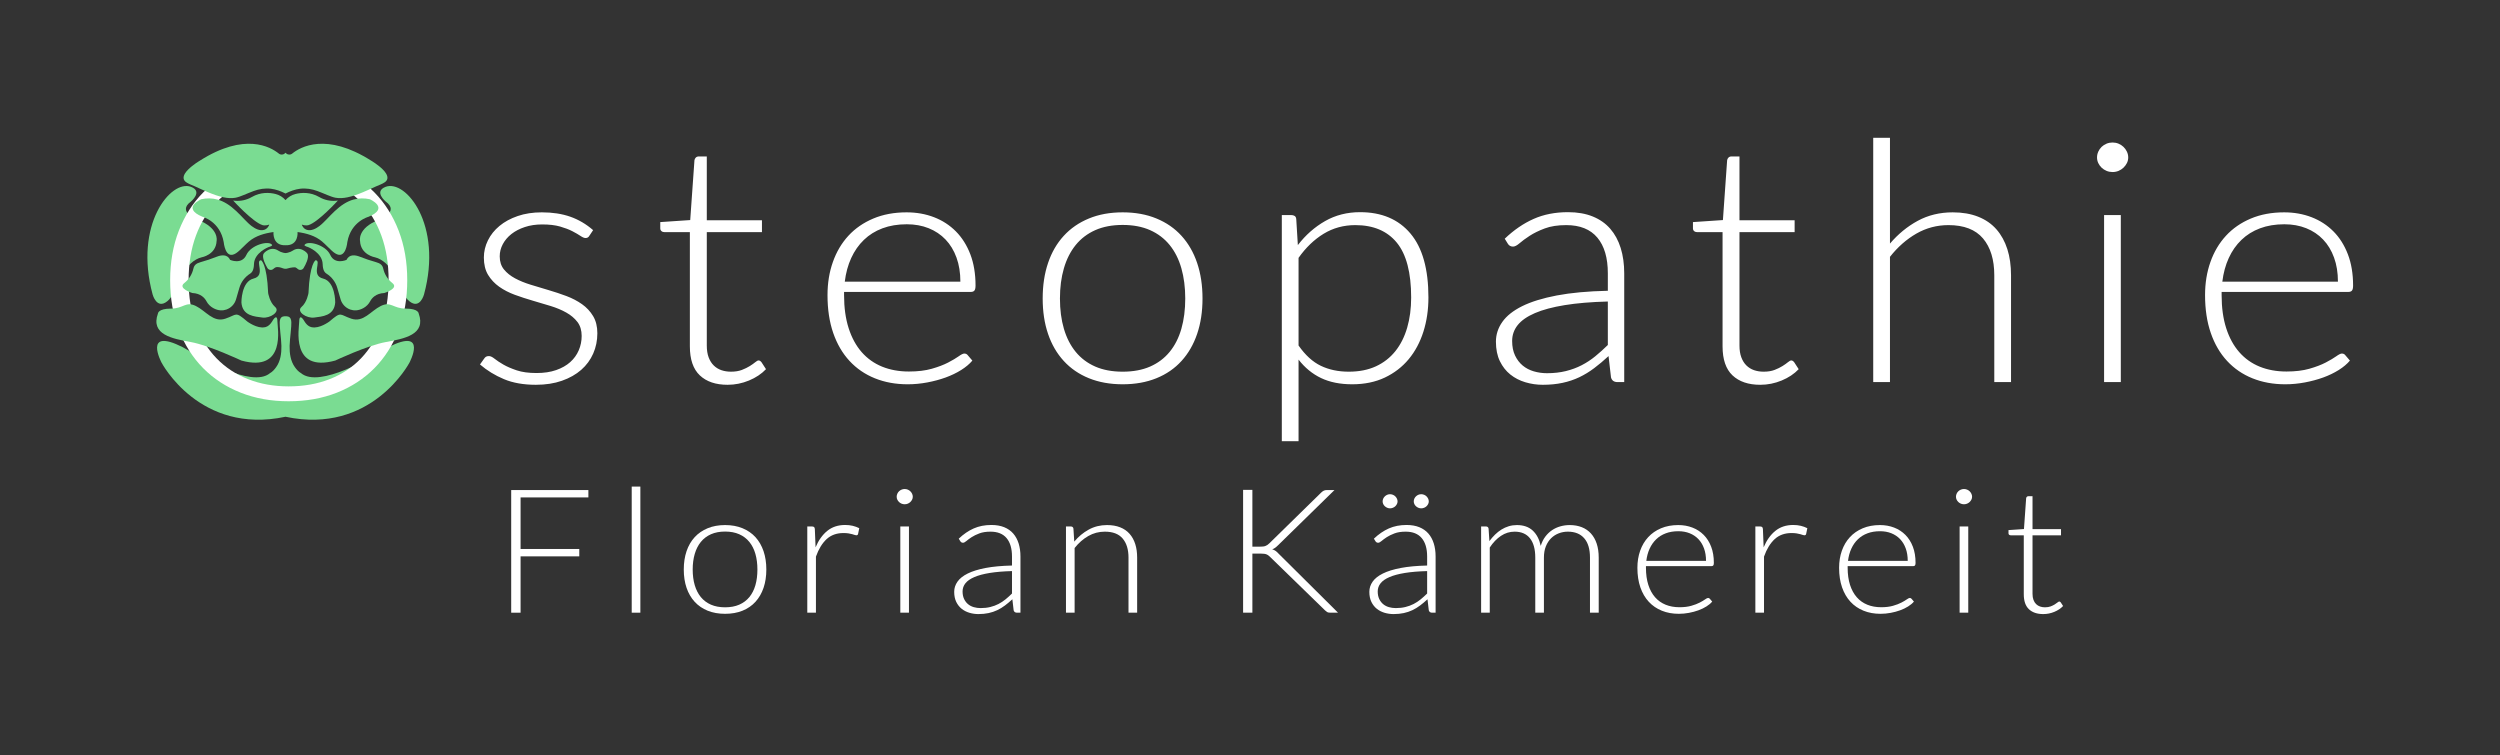 <?xml version="1.0" encoding="UTF-8" standalone="no"?>
<!DOCTYPE svg PUBLIC "-//W3C//DTD SVG 1.1//EN" "http://www.w3.org/Graphics/SVG/1.1/DTD/svg11.dtd">
<svg xmlns="http://www.w3.org/2000/svg" xmlns:xlink="http://www.w3.org/1999/xlink" xmlns:serif="http://www.serif.com/" xmlns:svg="http://www.w3.org/2000/svg" width="100%" height="100%" viewBox="0 0 14832 4481" version="1.1" xml:space="preserve" style="fill-rule:evenodd;clip-rule:evenodd;stroke-linejoin:round;stroke-miterlimit:2;">
    <rect x="0" y="0" width="14832" height="4481" fill="#333333" stroke="none"/>
    <g transform="matrix(1,0,0,1,-51913,-8608)">
        <g id="Artboard4" transform="matrix(1.473,0,0,1.461,45229.3,-18732)">
            <rect x="4538.58" y="18717.6" width="10070" height="3067.15" style="fill:none;"/>
            <g transform="matrix(1.155,0,0,0.685,-1614.09,6037.83)">
                <g transform="matrix(0.588,0,0,1,1812.61,-11368.4)">
                    <path d="M13577.1,32488.1L13577.1,31147.4L13631.5,31147.4C13640.5,31147.4 13647.8,31149.2 13653.4,31152.8C13659,31156.5 13662.1,31163 13662.8,31172.2L13672.2,31325.5C13718.2,31265.8 13772,31218.4 13833.7,31183.2C13895.3,31148 13964.5,31130.4 14041.1,31130.4C14169.3,31130.4 14269,31172.6 14340,31256.9C14411.1,31341.1 14446.6,31467.5 14446.6,31636.1C14446.6,31708.4 14436.7,31775.9 14416.9,31838.6C14397,31901.3 14367.9,31955.8 14329.6,32001.9C14291.3,32048 14244.1,32084.3 14188,32110.9C14131.9,32137.4 14067.3,32150.7 13994.1,32150.7C13923,32150.7 13861.7,32138.4 13810.2,32113.9C13758.6,32089.3 13714,32052.8 13676.4,32004.4L13676.4,32488.1L13577.1,32488.1ZM9470.82,31269.8C9465.94,31279.1 9458.28,31283.7 9447.83,31283.7C9440.16,31283.7 9430.24,31279.6 9418.04,31271.3C9405.85,31263 9389.82,31253.7 9369.97,31243.4C9350.11,31233.1 9325.72,31223.8 9296.81,31215.5C9267.89,31207.2 9232.53,31203.1 9190.73,31203.1C9153.1,31203.1 9118.79,31208.2 9087.78,31218.5C9056.78,31228.8 9030.3,31242.6 9008.35,31259.8C8986.41,31277.1 8969.34,31297.2 8957.14,31320.1C8944.95,31342.9 8938.85,31367 8938.85,31392.2C8938.85,31423.4 8947.22,31449.3 8963.94,31469.9C8980.66,31490.4 9002.61,31508 9029.78,31522.6C9056.95,31537.2 9087.78,31549.8 9122.27,31560.4C9156.76,31571 9192.12,31581.7 9228.35,31592.3C9264.58,31602.9 9299.94,31614.7 9334.43,31627.6C9368.92,31640.6 9399.75,31656.7 9426.93,31675.9C9454.1,31695.1 9476.05,31718.7 9492.77,31746.6C9509.49,31774.4 9517.85,31808.3 9517.85,31848.1C9517.85,31891.2 9509.67,31931.4 9493.29,31968.5C9476.92,32005.7 9453.23,32037.9 9422.22,32065.1C9391.22,32092.3 9353.07,32113.9 9307.78,32129.8C9262.49,32145.7 9210.93,32153.7 9153.1,32153.7C9079.94,32153.7 9016.89,32142.5 8963.94,32120.3C8910.98,32098.1 8863.6,32069.1 8821.8,32033.2L8845.84,31999.4C8849.32,31994.1 8853.15,31990.1 8857.33,31987.4C8861.51,31984.8 8867.44,31983.5 8875.1,31983.5C8884.16,31983.5 8895.31,31988.8 8908.55,31999.4C8921.78,32010 8939.03,32021.4 8960.28,32033.7C8981.53,32046 9008.01,32057.4 9039.71,32068.1C9071.41,32078.7 9110.6,32084 9157.28,32084C9201.18,32084 9239.85,32078.2 9273.29,32066.6C9306.74,32055 9334.61,32039.2 9356.9,32019.3C9379.2,31999.4 9396.09,31976 9407.59,31949.1C9419.09,31922.2 9424.84,31893.9 9424.84,31864C9424.84,31830.8 9416.48,31803.3 9399.75,31781.4C9383.03,31759.5 9361.08,31740.9 9333.91,31725.7C9306.74,31710.4 9275.91,31697.5 9241.42,31686.8C9206.93,31676.2 9171.39,31665.6 9134.81,31655C9098.24,31644.4 9062.7,31632.8 9028.21,31620.2C8993.72,31607.5 8962.89,31591.6 8935.72,31572.4C8908.55,31553.1 8886.6,31529.7 8869.88,31502.2C8853.15,31474.7 8844.79,31440.3 8844.79,31399.2C8844.79,31364 8852.81,31330.2 8868.83,31297.7C8884.86,31265.1 8907.67,31236.6 8937.29,31212.1C8966.9,31187.5 9002.95,31167.9 9045.46,31153.3C9087.96,31138.7 9135.68,31131.4 9188.64,31131.4C9252.04,31131.4 9308.31,31140.1 9357.43,31157.3C9406.55,31174.6 9451.66,31201.1 9492.77,31236.9L9470.82,31269.8ZM15568.1,32137.7C15547.2,32137.7 15534.3,32128.4 15529.4,32109.9L15514.8,31983.5C15486.2,32010 15457.8,32033.9 15429.6,32055.1C15401.4,32076.4 15371.9,32094.3 15341.3,32108.9C15310.6,32123.5 15277.5,32134.6 15242,32142.2C15206.5,32149.8 15167.4,32153.7 15124.9,32153.7C15089.4,32153.7 15054.9,32148.7 15021.5,32138.7C14988,32128.8 14958.4,32113.5 14932.6,32092.9C14906.9,32072.4 14886.1,32046 14870.4,32013.8C14854.8,31981.6 14846.9,31943 14846.9,31897.9C14846.9,31856.1 14859.5,31817.2 14884.6,31781.4C14909.6,31745.6 14948.8,31714.4 15002.1,31687.8C15055.4,31661.3 15124.1,31640.1 15208,31624.1C15292,31608.2 15392.8,31598.9 15510.6,31596.3L15510.6,31492.7C15510.6,31401.2 15489.9,31330.7 15448.4,31281.2C15406.9,31231.8 15345.5,31207.1 15263.9,31207.1C15213.8,31207.1 15171.1,31213.7 15135.9,31227C15100.7,31240.3 15070.9,31254.9 15046.6,31270.8C15022.2,31286.7 15002.3,31301.3 14987,31314.6C14971.6,31327.9 14958.8,31334.5 14948.3,31334.5C14934.4,31334.5 14923.9,31328.5 14917,31316.6L14899.2,31287.7C14953.5,31235.9 15010.7,31196.8 15070.6,31170.3C15130.5,31143.7 15198.4,31130.4 15274.4,31130.4C15330.1,31130.4 15378.9,31138.9 15420.7,31155.8C15462.5,31172.7 15497.2,31197 15524.7,31228.5C15552.2,31260 15572.9,31298.2 15586.9,31342.9C15600.8,31387.7 15607.8,31437.7 15607.8,31492.7L15607.8,32137.7L15568.1,32137.7ZM10290.2,32153.7C10219.8,32153.7 10165,32135.1 10125.6,32097.9C10086.2,32060.8 10066.5,32003.4 10066.5,31925.7L10066.5,31248.9L9917.09,31248.9C9909.42,31248.9 9903.15,31246.9 9898.28,31242.9C9893.4,31238.9 9890.96,31233.3 9890.96,31226L9890.96,31189.2L10068.6,31177.2L10093.7,30822.9C10094.4,30816.9 10097,30811.6 10101.6,30806.9C10106.1,30802.3 10112.2,30800 10119.8,30800L10166.9,30800L10166.9,31178.2L10494,31178.2L10494,31248.9L10166.9,31248.9L10166.9,31920.8C10166.9,31948 10170.5,31971.3 10177.8,31990.9C10185.2,32010.5 10195.3,32026.6 10208.2,32039.2C10221,32051.8 10236.2,32061.1 10253.6,32067.1C10271,32073 10289.8,32076 10310.1,32076C10335.1,32076 10356.7,32072.5 10374.9,32065.6C10393,32058.6 10408.6,32051 10421.9,32042.7C10435.1,32034.4 10445.9,32026.8 10454.3,32019.8C10462.6,32012.8 10469.3,32009.3 10474.1,32009.3C10479.7,32009.3 10485.3,32012.7 10490.9,32019.3L10518,32061.1C10491.6,32089 10457.9,32111.4 10417.2,32128.3C10376.4,32145.2 10334.1,32153.7 10290.2,32153.7ZM16414.6,32153.7C16344.2,32153.7 16289.4,32135.1 16250,32097.9C16210.6,32060.8 16191,32003.4 16191,31925.7L16191,31248.9L16041.5,31248.9C16033.8,31248.9 16027.6,31246.9 16022.7,31242.9C16017.8,31238.9 16015.4,31233.3 16015.4,31226L16015.4,31189.2L16193.1,31177.2L16218.1,30822.9C16218.8,30816.9 16221.4,30811.6 16226,30806.9C16230.5,30802.3 16236.6,30800 16244.3,30800L16291.3,30800L16291.3,31178.2L16618.4,31178.2L16618.4,31248.9L16291.3,31248.9L16291.3,31920.8C16291.3,31948 16294.9,31971.3 16302.3,31990.9C16309.6,32010.5 16319.7,32026.6 16332.6,32039.2C16345.5,32051.8 16360.6,32061.1 16378,32067.1C16395.5,32073 16414.3,32076 16434.5,32076C16459.6,32076 16481.2,32072.5 16499.3,32065.6C16517.4,32058.6 16533.1,32051 16546.3,32042.7C16559.5,32034.4 16570.3,32026.8 16578.7,32019.8C16587.1,32012.8 16593.7,32009.3 16598.6,32009.3C16604.1,32009.3 16609.7,32012.7 16615.3,32019.3L16642.5,32061.1C16616,32089 16582.4,32111.4 16541.6,32128.3C16500.8,32145.2 16458.5,32153.7 16414.6,32153.7ZM19521.8,31131.4C19580.3,31131.4 19634.5,31141.1 19684.3,31160.3C19734.1,31179.5 19777.3,31207.6 19813.9,31244.4C19850.5,31281.2 19879,31326.5 19899.6,31380.3C19920.1,31434 19930.4,31495.7 19930.4,31565.4C19930.4,31580 19928.1,31590 19923.6,31595.3C19919.1,31600.6 19911.9,31603.2 19902.2,31603.2L19150.7,31603.2L19150.7,31622.1C19150.7,31696.5 19159.8,31761.8 19177.9,31818.2C19196,31874.6 19221.8,31921.9 19255.3,31960.1C19288.7,31998.2 19329.1,32026.9 19376.5,32046.2C19423.9,32065.4 19476.8,32075 19535.4,32075C19587.6,32075 19632.9,32069.6 19671.2,32058.6C19709.5,32047.7 19741.8,32035.4 19767.9,32021.8C19794,32008.2 19814.7,31995.9 19830.1,31985C19845.4,31974 19856.6,31968.5 19863.5,31968.5C19872.6,31968.5 19879.5,31971.8 19884.4,31978.5L19911.6,32010.3C19894.9,32030.2 19872.8,32048.8 19845.2,32066.1C19817.7,32083.3 19787.1,32098.1 19753.3,32110.4C19719.5,32122.6 19683.2,32132.4 19644.6,32139.7C19605.9,32147 19567.1,32150.7 19528,32150.7C19457,32150.7 19392.2,32138.9 19333.6,32115.3C19275.1,32091.8 19225,32057.4 19183.1,32012.3C19141.3,31967.2 19109.1,31912 19086.5,31846.6C19063.8,31781.2 19052.5,31706.4 19052.5,31622.1C19052.5,31551.1 19063.1,31485.6 19084.4,31425.6C19105.6,31365.5 19136.3,31313.8 19176.4,31270.3C19216.4,31226.8 19265.5,31192.8 19323.7,31168.3C19381.9,31143.7 19447.9,31131.4 19521.8,31131.4ZM11352,31131.4C11410.6,31131.4 11464.7,31141.1 11514.6,31160.3C11564.4,31179.5 11607.6,31207.6 11644.2,31244.4C11680.7,31281.2 11709.3,31326.5 11729.9,31380.3C11750.4,31434 11760.7,31495.7 11760.7,31565.4C11760.7,31580 11758.4,31590 11753.9,31595.3C11749.4,31600.6 11742.2,31603.2 11732.5,31603.2L10981,31603.2L10981,31622.1C10981,31696.5 10990.1,31761.8 11008.2,31818.2C11026.3,31874.6 11052.1,31921.9 11085.5,31960.1C11119,31998.2 11159.4,32026.9 11206.8,32046.2C11254.1,32065.4 11307.1,32075 11365.6,32075C11417.9,32075 11463.2,32069.6 11501.5,32058.6C11539.8,32047.7 11572,32035.4 11598.2,32021.8C11624.3,32008.2 11645,31995.9 11660.4,31985C11675.7,31974 11686.8,31968.5 11693.8,31968.5C11702.9,31968.5 11709.8,31971.8 11714.7,31978.5L11741.9,32010.3C11725.2,32030.2 11703,32048.8 11675.5,32066.1C11648,32083.3 11617.3,32098.1 11583.5,32110.4C11549.7,32122.6 11513.5,32132.4 11474.8,32139.7C11436.2,32147 11397.3,32150.7 11358.3,32150.7C11287.2,32150.7 11222.4,32138.9 11163.9,32115.3C11105.4,32091.8 11055.2,32057.4 11013.4,32012.3C10971.6,31967.2 10939.4,31912 10916.7,31846.6C10894.1,31781.2 10882.8,31706.4 10882.8,31622.1C10882.8,31551.1 10893.4,31485.6 10914.7,31425.6C10935.9,31365.5 10966.6,31313.8 11006.6,31270.3C11046.7,31226.8 11095.8,31192.8 11154,31168.3C11212.2,31143.7 11278.2,31131.4 11352,31131.4ZM12633.4,31131.4C12707.9,31131.4 12774.6,31143.5 12833.5,31167.8C12892.4,31192 12942,31226.3 12982.4,31270.8C13022.8,31315.2 13053.7,31368.8 13074.9,31431.5C13096.2,31494.2 13106.8,31564.4 13106.8,31642.1C13106.8,31719.7 13096.2,31789.7 13074.9,31852.1C13053.7,31914.4 13022.8,31967.9 12982.4,32012.3C12942,32056.8 12892.4,32091 12833.5,32114.8C12774.6,32138.7 12707.9,32150.7 12633.4,32150.7C12558.8,32150.7 12492.1,32138.7 12433.2,32114.8C12374.3,32091 12324.5,32056.8 12283.8,32012.3C12243,31967.9 12212,31914.4 12190.8,31852.1C12169.5,31789.7 12158.9,31719.7 12158.9,31642.1C12158.9,31564.4 12169.5,31494.2 12190.8,31431.5C12212,31368.8 12243,31315.2 12283.8,31270.8C12324.5,31226.3 12374.3,31192 12433.2,31167.8C12492.1,31143.5 12558.8,31131.4 12633.4,31131.4ZM18552.9,31147.4L18552.9,32137.7L18453.7,32137.7L18453.7,31147.4L18552.9,31147.4ZM17084.5,32137.7L17084.5,30689.5L17183.8,30689.5L17183.8,31316.6C17231.9,31260.2 17286.8,31215.2 17348.4,31181.7C17410.1,31148.2 17479.2,31131.4 17555.9,31131.4C17613,31131.4 17663.4,31140.1 17706.9,31157.3C17750.5,31174.6 17786.5,31199.5 17815.1,31232C17843.6,31264.5 17865.2,31303.6 17879.9,31349.4C17894.5,31395.2 17901.8,31447 17901.8,31504.7L17901.8,32137.7L17802.5,32137.7L17802.5,31504.7C17802.5,31411.8 17780.2,31339 17735.7,31286.2C17691.1,31233.5 17622.8,31207.1 17530.8,31207.1C17462.5,31207.1 17399.1,31223.8 17340.6,31257.3C17282.1,31290.9 17229.8,31336.8 17183.8,31395.2L17183.8,32137.7L17084.5,32137.7ZM15150,32085C15190.4,32085 15227.5,32080.8 15261.3,32072.5C15295.1,32064.2 15326.5,32052.6 15355.4,32037.7C15384.3,32022.8 15411.3,32005 15436.4,31984.5C15461.5,31963.9 15486.2,31941.7 15510.6,31917.8L15510.6,31660C15411.6,31662.6 15326.5,31669.8 15255.1,31681.4C15183.6,31693 15124.8,31708.7 15078.4,31728.6C15032.1,31748.6 14998,31772.3 14976,31799.8C14954.1,31827.4 14943.1,31858.7 14943.1,31893.9C14943.1,31927.1 14948.8,31955.8 14960.3,31980C14971.8,32004.2 14987,32024.1 15005.8,32039.7C15024.6,32055.3 15046.6,32066.7 15071.6,32074C15096.7,32081.3 15122.8,32085 15150,32085ZM12633.4,32076C12695.4,32076 12749.5,32065.9 12795.9,32045.7C12842.2,32025.4 12880.9,31996.4 12911.9,31958.6C12942.9,31920.8 12966.1,31875.1 12981.4,31821.7C12996.7,31768.3 13004.4,31708.4 13004.4,31642.1C13004.4,31576.4 12996.7,31516.6 12981.4,31462.9C12966.1,31409.1 12942.9,31363.2 12911.9,31325C12880.9,31286.9 12842.2,31257.5 12795.9,31236.9C12749.5,31216.4 12695.4,31206.1 12633.4,31206.1C12571.4,31206.1 12517.2,31216.4 12470.8,31236.9C12424.5,31257.5 12385.8,31286.9 12354.8,31325C12323.8,31363.2 12300.5,31409.1 12284.8,31462.9C12269.1,31516.6 12261.3,31576.4 12261.3,31642.1C12261.3,31708.4 12269.1,31768.3 12284.8,31821.7C12300.5,31875.1 12323.8,31920.8 12354.8,31958.6C12385.8,31996.4 12424.5,32025.4 12470.8,32045.7C12517.2,32065.9 12571.4,32076 12633.4,32076ZM14012.9,31207.1C13943.9,31207.1 13881.4,31224.2 13825.3,31258.3C13769.2,31292.5 13719.6,31340.1 13676.4,31401.2L13676.4,31920.8C13716.1,31977.8 13760.2,32018 13808.6,32041.2C13857,32064.4 13912.2,32076 13974.3,32076C14035.6,32076 14089.2,32065.4 14135.2,32044.2C14181.2,32022.9 14219.7,31992.9 14250.7,31954.1C14281.7,31915.3 14305,31868.8 14320.7,31814.7C14336.4,31760.7 14344.2,31701.1 14344.2,31636.1C14344.2,31488.8 14315.8,31380.4 14259.1,31311.1C14202.3,31241.8 14120.2,31207.1 14012.9,31207.1ZM19522.8,31202.1C19469.2,31202.1 19421.1,31210.1 19378.6,31226C19336.1,31241.9 19299.3,31264.8 19268.3,31294.7C19237.3,31324.5 19212.2,31360.4 19193.1,31402.2C19173.9,31444 19161.2,31490.8 19154.9,31542.5L19840.5,31542.5C19840.5,31489.4 19832.9,31441.8 19817.5,31399.7C19802.2,31357.5 19780.6,31321.9 19752.7,31292.7C19724.9,31263.5 19691.4,31241.1 19652.4,31225.5C19613.4,31209.9 19570.2,31202.1 19522.8,31202.1ZM11353.1,31202.1C11299.4,31202.1 11251.4,31210.1 11208.9,31226C11166.4,31241.9 11129.6,31264.8 11098.6,31294.7C11067.6,31324.5 11042.5,31360.4 11023.4,31402.2C11004.2,31444 10991.5,31490.8 10985.2,31542.5L11670.8,31542.5C11670.8,31489.4 11663.1,31441.8 11647.8,31399.7C11632.5,31357.5 11610.9,31321.9 11583,31292.7C11555.1,31263.5 11521.7,31241.1 11482.7,31225.5C11443.7,31209.9 11400.5,31202.1 11353.1,31202.1ZM18596.8,30806C18596.8,30817.9 18594.2,30829 18589,30839.3C18583.8,30849.6 18577,30858.7 18568.6,30866.7C18560.3,30874.6 18550.5,30880.9 18539.4,30885.6C18528.2,30890.2 18516.4,30892.5 18503.8,30892.5C18491.3,30892.5 18479.4,30890.2 18468.3,30885.6C18457.1,30880.9 18447.4,30874.6 18439,30866.7C18430.7,30858.7 18424,30849.6 18419.2,30839.3C18414.3,30829 18411.8,30817.9 18411.8,30806C18411.8,30794 18414.3,30782.6 18419.2,30771.6C18424,30760.7 18430.7,30751.2 18439,30743.2C18447.4,30735.3 18457.1,30729 18468.3,30724.3C18479.4,30719.7 18491.3,30717.4 18503.8,30717.4C18516.4,30717.4 18528.2,30719.7 18539.4,30724.3C18550.5,30729 18560.3,30735.3 18568.6,30743.2C18577,30751.2 18583.8,30760.7 18589,30771.6C18594.2,30782.6 18596.8,30794 18596.8,30806Z" style="fill:white;fill-rule:nonzero;"/>
                </g>
                <g transform="matrix(-0.273,0,0,0.465,12435.5,12829.8)">
                    <path d="M21115.6,14584.8C20860.4,14488.4 20383.9,15065.3 20625.7,15956.7C20625.7,15956.7 20677.4,16152.2 20812.4,16043.9C20845.9,16017 20871.2,15981.2 20885.5,15940.7C20926.4,15828.3 21052.9,15529.6 21252.6,15483.2C21252.6,15483.2 21436,15452.2 21443.1,15274C21443.1,15274 21480.3,15113.3 21203,15004.9C21203,15004.9 20930.7,14907 21114.8,14772.7C21114.8,14772.7 21271.9,14643.9 21115.6,14584.8Z" style="fill:rgb(122,220,146);"/>
                </g>
                <g transform="matrix(0.273,0,0,0.465,227.403,12829.8)">
                    <path d="M22010.8,15520.9C22010.8,15520.9 22085.7,15557 22101.6,15939.1C22101.6,15939.1 22119.9,16055.7 22190.3,16116.1C22260.8,16176.5 22125.2,16264.9 22027.5,16251.4C21929.9,16237.8 21773.2,16232.1 21760,16059C21760,16059 21757.1,15793 21914.5,15754.5C22076.6,15715 21929.3,15524.4 22010.8,15520.9Z" style="fill:rgb(122,220,146);"/>
                </g>
                <g transform="matrix(0.273,0,0,0.465,227.403,12829.8)">
                    <path d="M21115.6,14584.8C20860.4,14488.4 20383.9,15065.3 20625.7,15956.7C20625.7,15956.7 20677.4,16152.2 20812.4,16043.9C20845.9,16017 20871.2,15981.2 20885.5,15940.7C20926.4,15828.3 21052.9,15529.6 21252.6,15483.2C21252.6,15483.2 21436,15452.2 21443.1,15274C21443.1,15274 21480.3,15113.3 21203,15004.9C21203,15004.9 20930.7,14907 21114.8,14772.7C21114.8,14772.7 21271.9,14643.9 21115.6,14584.8Z" style="fill:rgb(122,220,146);"/>
                </g>
                <g transform="matrix(0.273,0,0,0.465,-2434.42,12829.8)">
                    <path d="M32073.6,17516C30974,17749.5 30490.3,16826.1 30490.3,16826.1C30490.3,16826.1 30247.2,16371 30760,16628.8C30781.2,16639.4 30801.8,16651 30821.8,16663.6C30955.8,16747.3 31639.8,17158 31875.3,16960.3C31907.4,16942.5 31932.5,16913.2 31953.7,16884C32009.8,16807 32023.1,16705.3 32021.2,16612.9C32020.6,16587.3 32018.5,16555.4 32016.1,16529.9C32013.6,16502.3 32010.4,16474.7 32007.8,16447C32005.3,16419.5 32002.5,16391.9 32000.8,16364.3C31999.7,16347.8 31999.3,16331.2 31999.3,16314.7C31999.4,16285.6 32006.6,16248.7 32038.9,16239C32050.5,16235.5 32061.6,16234.6 32073.6,16234.7C32085.6,16234.6 32096.7,16235.5 32108.3,16239C32140.5,16248.7 32147.8,16285.6 32147.9,16314.7C32147.9,16331.2 32147.5,16347.8 32146.4,16364.3C32144.7,16391.9 32141.9,16419.5 32139.4,16447C32136.8,16474.7 32133.6,16502.3 32131.1,16529.9C32128.7,16555.4 32126.6,16587.3 32126,16612.9C32124.1,16705.3 32137.4,16807 32193.5,16884C32214.7,16913.2 32239.8,16942.5 32271.9,16960.3C32507.4,17158 33191.4,16747.3 33325.4,16663.6C33345.4,16651 33366,16639.4 33387.2,16628.8C33900,16371 33656.8,16826.1 33656.8,16826.1C33656.8,16826.1 33173.2,17749.5 32073.6,17516Z" style="fill:rgb(122,220,146);"/>
                </g>
                <g transform="matrix(0.566,0,0,0.956,6808.41,773.667)">
                    <path d="M-109.974,20284.4C-109.974,20397.9 -127.66,20500.8 -163.031,20593.2C-198.402,20685.6 -248.21,20764.5 -312.456,20829.8C-376.702,20895.2 -453.58,20945.7 -543.091,20981.4C-632.602,21017 -731.858,21034.8 -840.859,21034.8C-948.416,21034.8 -1046.95,21017 -1136.46,20981.4C-1225.97,20945.7 -1302.85,20895.2 -1367.1,20829.8C-1431.34,20764.5 -1481.33,20685.6 -1517.06,20593.2C-1552.8,20500.8 -1570.66,20397.9 -1570.66,20284.4C-1570.66,20171.6 -1552.8,20069 -1517.06,19976.7C-1481.33,19884.3 -1431.34,19805.4 -1367.1,19740C-1302.85,19674.6 -1225.97,19623.9 -1136.46,19588C-1046.95,19552 -948.416,19534 -840.859,19534C-731.858,19534 -632.602,19551.8 -543.091,19587.4C-453.58,19623.1 -376.702,19673.8 -312.456,19739.5C-248.21,19805.2 -198.402,19884.3 -163.031,19976.7C-127.66,20069 -109.974,20171.6 -109.974,20284.4ZM-224.75,20284.4C-224.75,20182 -239.548,20090 -269.144,20008.3C-298.741,19926.7 -340.428,19857.5 -394.207,19800.7C-447.986,19744 -512.773,19700.6 -588.568,19670.5C-664.364,19640.4 -748.461,19625.3 -840.859,19625.3C-931.813,19625.3 -1015.01,19640.4 -1090.44,19670.5C-1165.88,19700.6 -1230.84,19744 -1285.35,19800.7C-1339.85,19857.5 -1382.07,19926.7 -1412.03,20008.3C-1441.99,20090 -1456.97,20182 -1456.97,20284.4C-1456.97,20387.5 -1441.99,20479.7 -1412.03,20561C-1382.07,20642.3 -1339.85,20711.3 -1285.35,20768.1C-1230.84,20824.8 -1165.88,20868.1 -1090.44,20897.8C-1015.01,20927.6 -931.813,20942.5 -840.859,20942.5C-748.461,20942.5 -664.364,20927.6 -588.568,20897.8C-512.773,20868.1 -447.986,20824.8 -394.207,20768.1C-340.428,20711.3 -298.741,20642.3 -269.144,20561C-239.548,20479.7 -224.75,20387.5 -224.75,20284.4Z" style="fill:white;fill-rule:nonzero;"/>
                </g>
                <g transform="matrix(-0.273,0,0,0.465,12435.5,12829.8)">
                    <path d="M21835.6,16302.6C21835.6,16302.6 21961.5,16396.4 22060.3,16374.5C22060.3,16374.5 22110.9,16370.7 22152.8,16300.1C22194.6,16229.5 22220,16230.4 22220,16304.1C22220,16377.8 22335.5,16956.9 21760,16799.7C21760,16799.7 21349.4,16606.5 21114.4,16563.8C20879.3,16521 20595.8,16470.2 20693.8,16199.6C20693.8,16199.6 20695.6,16137.4 20858.8,16137.4C21021.9,16137.3 21047.6,16040.3 21177.1,16103.6C21306.6,16167 21399.1,16317.6 21554,16265.9C21709,16214.2 21675.6,16166.4 21835.6,16302.6Z" style="fill:rgb(122,220,146);"/>
                </g>
                <g transform="matrix(-0.273,0,0,0.465,12435.5,12829.8)">
                    <path d="M22010.8,15520.9C22010.8,15520.9 22085.7,15557 22101.6,15939.1C22101.6,15939.1 22119.9,16055.7 22190.3,16116.1C22260.8,16176.5 22125.2,16264.9 22027.5,16251.4C21929.9,16237.8 21773.2,16232.1 21760,16059C21760,16059 21757.1,15793 21914.5,15754.5C22076.6,15715 21929.3,15524.4 22010.8,15520.9Z" style="fill:rgb(122,220,146);"/>
                </g>
                <g transform="matrix(-0.273,0,0,0.465,12435.5,12829.8)">
                    <path d="M22106.1,15353.3C22106.1,15353.3 21924.6,15422.7 21920.4,15570.4C21918.4,15643.1 21898.1,15675.1 21870.8,15692C21804.3,15733.6 21755.4,15798.2 21733.6,15873.6C21718.5,15925.5 21702.6,15980.4 21691.5,16018.8C21673.8,16079.7 21627.8,16128.3 21568,16149.3C21522.8,16165.1 21465.2,16167 21398.7,16130C21362.3,16109.7 21332.5,16079.3 21312.9,16042.6C21291.9,16003.5 21242.4,15943.9 21133.1,15938.5C21133.1,15938.5 20941.9,15880.4 21030.3,15811.6C21089.6,15765.2 21130.9,15699.6 21147,15626C21147.3,15626.1 21147.3,15626.1 21147.3,15626.1C21156.6,15583.6 21182.3,15560.6 21238.9,15545C21308.8,15525.7 21377.6,15502.6 21445,15475.9C21505.5,15452.1 21580.6,15442.2 21616,15516.2C21616,15516.2 21764.3,15582.5 21823.6,15452.5C21882.9,15322.5 22115.1,15264.9 22151.9,15325.5C22160.2,15339.2 22106.1,15353.3 22106.1,15353.3Z" style="fill:rgb(122,220,146);"/>
                </g>
                <g transform="matrix(0.273,0,0,0.465,-2434.42,12829.8)">
                    <path d="M32102.4,15625C32081.8,15631.8 32059.5,15631.2 32039.3,15623.2C32011.3,15612.2 31972.1,15601.2 31945.6,15612.3C31938.3,15615.3 31927.7,15623.3 31916.9,15632.4C31905.8,15641.8 31891,15645.9 31876.7,15643.5C31862.3,15641 31849.7,15632.4 31842.2,15619.9C31813.8,15571.5 31778.7,15499.8 31788,15452.5C31793.1,15427 31822.5,15405.4 31854,15389.2C31893.9,15368.8 31941.7,15371.7 31978.7,15396.9C31978.7,15396.9 31978.7,15396.9 31978.7,15396.9C31998.2,15410.1 32020.4,15418.6 32043,15424.3C32048.3,15425.6 32053.6,15426.7 32059,15427.5C32063.8,15428.3 32068.7,15428.8 32073.6,15429.3C32078.5,15428.8 32083.4,15428.3 32088.2,15427.5C32093.5,15426.7 32098.9,15425.6 32104.2,15424.3C32126.8,15418.6 32149,15410.1 32168.5,15396.9C32168.5,15396.9 32168.5,15396.9 32168.5,15396.9C32205.5,15371.7 32253.3,15368.8 32293.2,15389.2C32324.6,15405.4 32354.1,15427 32359.1,15452.5C32368.5,15499.8 32333.4,15571.5 32304.9,15619.9C32297.5,15632.4 32284.9,15641 32270.5,15643.4C32256.2,15645.9 32241.4,15641.8 32230.3,15632.4C32219.5,15623.3 32208.9,15615.3 32201.6,15612.3C32192,15608.3 32139.1,15613 32102.4,15625Z" style="fill:rgb(122,220,146);"/>
                </g>
                <g transform="matrix(0.273,0,0,0.465,-2434.42,12829.8)">
                    <path d="M32073.6,15329.5C31902.4,15336.5 31920,15161.2 31920,15161.2C31809,15176.4 31693.3,15207.8 31606.3,15282.1C31562.9,15319 31525,15361.2 31482.6,15399.1C31457.8,15421.4 31426.2,15446.7 31392.1,15451.8C31338,15459.7 31308.9,15400.4 31297.2,15357.2C31294.2,15346.1 31291.3,15334.9 31289.1,15323.6C31286.9,15312.2 31285.4,15300.6 31283.9,15289.1C31237.7,15024.6 31013.6,14966.8 31013.6,14966.8C30737.5,14853.4 30998,14742.6 30998,14742.6C31066.2,14728.1 31136.8,14728.3 31204.2,14746.8C31246.8,14758.6 31286.9,14777.3 31324.5,14800.3C31368.5,14827.3 31408.2,14860.6 31445.9,14895.6C31481.6,14928.8 31515.1,14964.9 31549.1,14999.6C31578.4,15029.5 31607.8,15060.1 31641.4,15085.4C31684.5,15117.9 31746.5,15150.7 31802.1,15132.7C31819.1,15127.2 31835.6,15116 31846.4,15101.6C31850.8,15095.9 31854.8,15090 31858.5,15083.8C31861.1,15079.5 31863,15074.8 31865,15070.1C31865,15070.1 31865,15070.1 31865,15070.1C31865.4,15069.2 31865.2,15068.1 31864.5,15067.4C31863.8,15066.7 31862.8,15066.5 31861.8,15066.8C31821,15083.5 31782.2,15073.7 31782.2,15073.7C31656.1,15036.4 31404.7,14759.7 31404.7,14759.7C31412.7,14760.9 31421.1,14761.9 31429.6,14762.5C31503.4,14769 31577.4,14752.6 31641.6,14715.5C31757.3,14648.5 31871.8,14657.4 31946.9,14676.3C31996.1,14688.8 32040.3,14715.9 32073.6,14754.2C32073.6,14754.2 32073.6,14754.2 32073.6,14754.2C32073.6,14754.2 32073.6,14754.2 32073.6,14754.2C32106.9,14715.9 32151.1,14688.8 32200.3,14676.3C32275.4,14657.4 32389.9,14648.5 32505.6,14715.5C32569.8,14752.6 32643.8,14769 32717.6,14762.5C32726.1,14761.9 32734.5,14760.9 32742.5,14759.7C32742.5,14759.7 32491.1,15036.4 32365,15073.7C32365,15073.7 32326.2,15083.5 32285.4,15066.8C32284.4,15066.5 32283.4,15066.7 32282.7,15067.4C32282,15068.1 32281.8,15069.2 32282.2,15070.1C32282.2,15070.1 32282.2,15070.1 32282.2,15070.1C32284.2,15074.8 32286.1,15079.5 32288.7,15083.8C32292.3,15090 32296.4,15095.9 32300.8,15101.6C32311.6,15116 32328.1,15127.2 32345.1,15132.7C32400.7,15150.7 32462.7,15117.9 32505.8,15085.4C32539.3,15060.1 32568.8,15029.5 32598.1,14999.6C32632,14964.9 32665.6,14928.8 32701.3,14895.6C32738.9,14860.6 32778.7,14827.3 32822.7,14800.3C32860.3,14777.3 32900.4,14758.6 32943,14746.8C33010.4,14728.3 33081,14728.1 33149.2,14742.6C33149.2,14742.6 33409.7,14853.4 33133.6,14966.8C33133.6,14966.8 32909.5,15024.6 32863.3,15289.1C32861.8,15300.6 32860.3,15312.2 32858.1,15323.6C32855.9,15334.9 32853,15346.1 32850,15357.2C32838.3,15400.4 32809.2,15459.7 32755.1,15451.8C32721,15446.7 32689.4,15421.4 32664.6,15399.1C32622.2,15361.2 32584.3,15319 32540.9,15282.1C32453.9,15207.8 32338.2,15176.4 32227.2,15161.2C32227.2,15161.2 32244.8,15336.5 32073.6,15329.5Z" style="fill:rgb(122,220,146);"/>
                </g>
                <g transform="matrix(0.273,0,0,0.465,-2434.42,12829.8)">
                    <path d="M32073.6,14670.4C32015.5,14640.4 31953.2,14617.6 31888.1,14609.4C31812.9,14599.9 31736.7,14612.5 31666,14638.5C31599.3,14663 31600.5,14665.5 31534.4,14691.3C31501.9,14704 31468.7,14717.7 31434,14724C31384.5,14733.1 31333.4,14728.7 31284.4,14719C31214.3,14705.1 31146.8,14679.5 31080.9,14652.2C31053.1,14640.7 31025.7,14628.4 30998.2,14616.1C30970.9,14603.9 30943.9,14591.2 30916.6,14579C30886.1,14565.2 30836.1,14548.4 30804.6,14525.8C30796.7,14520.2 30789.4,14513.5 30783.7,14505.7C30755,14466.9 30782.5,14419.8 30808.5,14388.1C30815.3,14379.8 30822.6,14372 30830.1,14364.4C30837.8,14356.6 30845.9,14349.1 30854.1,14341.8C30862.2,14334.5 30870.6,14327.4 30879.2,14320.7C30895,14308.4 30911.1,14296.4 30927.4,14284.8C30939.4,14276.4 30951.8,14268.6 30964.1,14260.6C30968.9,14257.5 30973.8,14254.6 30978.7,14251.7C31552,13887.6 31882.2,14075.1 31988.2,14161C32011.2,14179.6 32044.5,14178.2 32065.8,14157.6C32070.5,14153.1 32073.6,14150 32073.6,14150C32073.6,14150 32076.7,14153.1 32081.4,14157.6C32102.7,14178.2 32136,14179.6 32159,14161C32265,14075.1 32595.2,13887.6 33168.5,14251.7C33173.4,14254.6 33178.3,14257.5 33183.1,14260.6C33195.4,14268.6 33207.8,14276.4 33219.8,14284.8C33236.1,14296.4 33252.2,14308.4 33268,14320.7C33276.6,14327.4 33284.9,14334.5 33293.1,14341.8C33301.3,14349.1 33309.4,14356.6 33317.1,14364.4C33324.6,14372 33331.9,14379.8 33338.7,14388.1C33364.7,14419.8 33392.2,14466.9 33363.5,14505.7C33357.7,14513.5 33350.5,14520.2 33342.6,14525.8C33311.1,14548.4 33261.1,14565.2 33230.6,14579C33203.3,14591.2 33176.2,14603.9 33148.9,14616.1C33121.5,14628.4 33094,14640.7 33066.2,14652.2C33000.4,14679.5 32932.9,14705.1 32862.8,14719C32813.8,14728.7 32762.7,14733.1 32713.2,14724C32678.5,14717.7 32645.3,14704 32612.7,14691.3C32546.7,14665.5 32547.9,14663 32481.2,14638.5C32410.5,14612.5 32334.3,14599.9 32259.1,14609.4C32194,14617.6 32131.7,14640.4 32073.6,14670.4Z" style="fill:rgb(122,220,146);"/>
                </g>
                <g transform="matrix(0.273,0,0,0.465,227.403,12829.8)">
                    <path d="M21835.6,16302.6C21835.6,16302.6 21961.5,16396.4 22060.3,16374.5C22060.3,16374.5 22110.9,16370.7 22152.8,16300.1C22194.6,16229.5 22220,16230.4 22220,16304.1C22220,16377.8 22335.5,16956.9 21760,16799.7C21760,16799.7 21349.4,16606.5 21114.4,16563.8C20879.3,16521 20595.8,16470.2 20693.8,16199.6C20693.8,16199.6 20695.6,16137.4 20858.8,16137.4C21021.9,16137.3 21047.6,16040.3 21177.1,16103.6C21306.6,16167 21399.1,16317.6 21554,16265.9C21709,16214.2 21675.6,16166.4 21835.6,16302.6Z" style="fill:rgb(122,220,146);"/>
                </g>
                <g transform="matrix(0.273,0,0,0.465,227.403,12829.8)">
                    <path d="M22106.1,15353.3C22106.1,15353.3 21924.6,15422.7 21920.4,15570.4C21918.4,15643.1 21898.1,15675.1 21870.8,15692C21804.3,15733.6 21755.4,15798.2 21733.6,15873.6C21718.5,15925.5 21702.6,15980.4 21691.5,16018.8C21673.8,16079.7 21627.8,16128.3 21568,16149.3C21522.8,16165.1 21465.2,16167 21398.7,16130C21362.3,16109.7 21332.5,16079.3 21312.9,16042.6C21291.9,16003.5 21242.4,15943.9 21133.1,15938.5C21133.1,15938.5 20941.9,15880.4 21030.3,15811.6C21089.6,15765.2 21130.9,15699.6 21147,15626C21147.3,15626.1 21147.3,15626.1 21147.3,15626.1C21156.6,15583.6 21182.3,15560.6 21238.9,15545C21308.8,15525.7 21377.6,15502.6 21445,15475.9C21505.5,15452.1 21580.6,15442.2 21616,15516.2C21616,15516.2 21764.3,15582.5 21823.6,15452.5C21882.9,15322.5 22115.1,15264.9 22151.9,15325.5C22160.2,15339.2 22106.1,15353.3 22106.1,15353.3Z" style="fill:rgb(122,220,146);"/>
                </g>
            </g>
            <g transform="matrix(0.674,0,0,0.675,6135.09,7013.2)">
                <path d="M1145.73,20281.5L1145.73,20325.8L740.511,20325.8L740.511,20636L1091.34,20636L1091.34,20680.4L740.511,20680.4L740.511,21019.3L684.487,21019.3L684.487,20281.5L1145.73,20281.5Z" style="fill:white;fill-rule:nonzero;"/>
                <rect x="1404.64" y="20260.6" width="51.673" height="758.622" style="fill:white;fill-rule:nonzero;"/>
                <path d="M1962.71,20492.1C2001.51,20492.1 2036.23,20498.5 2066.87,20511.2C2097.51,20523.9 2123.34,20541.8 2144.38,20565.1C2165.41,20588.4 2181.45,20616.5 2192.51,20649.3C2203.57,20682.2 2209.1,20718.9 2209.1,20759.6C2209.1,20800.3 2203.57,20837 2192.51,20869.6C2181.45,20902.3 2165.41,20930.3 2144.38,20953.6C2123.34,20976.9 2097.51,20994.8 2066.87,21007.3C2036.23,21019.8 2001.51,21026 1962.71,21026C1923.91,21026 1889.18,21019.8 1858.54,21007.3C1827.9,20994.8 1801.98,20976.9 1780.76,20953.6C1759.55,20930.3 1743.41,20902.3 1732.35,20869.6C1721.3,20837 1715.77,20800.3 1715.77,20759.6C1715.77,20718.9 1721.3,20682.2 1732.35,20649.3C1743.41,20616.5 1759.55,20588.4 1780.76,20565.1C1801.98,20541.8 1827.9,20523.9 1858.54,20511.2C1889.18,20498.5 1923.91,20492.1 1962.71,20492.1ZM1962.71,20986.9C1994.98,20986.9 2023.17,20981.6 2047.29,20971C2071.4,20960.4 2091.53,20945.2 2107.66,20925.4C2123.8,20905.6 2135.85,20881.7 2143.83,20853.7C2151.81,20825.7 2155.8,20794.4 2155.8,20759.6C2155.8,20725.2 2151.81,20693.9 2143.83,20665.8C2135.85,20637.6 2123.8,20613.5 2107.66,20593.6C2091.53,20573.6 2071.4,20558.2 2047.29,20547.4C2023.17,20536.6 1994.98,20531.2 1962.71,20531.2C1930.43,20531.2 1902.24,20536.6 1878.13,20547.4C1854.01,20558.2 1833.89,20573.6 1817.75,20593.6C1801.61,20613.5 1789.47,20637.6 1781.31,20665.8C1773.15,20693.9 1769.07,20725.2 1769.07,20759.6C1769.07,20794.4 1773.15,20825.7 1781.31,20853.7C1789.47,20881.7 1801.61,20905.6 1817.75,20925.4C1833.89,20945.2 1854.01,20960.4 1878.13,20971C1902.24,20981.6 1930.43,20986.9 1962.71,20986.9Z" style="fill:white;fill-rule:nonzero;"/>
                <path d="M2453.87,21019.3L2453.87,20500.5L2481.06,20500.5C2487.23,20500.5 2491.67,20501.7 2494.39,20504.1C2497.11,20506.6 2498.65,20510.7 2499.01,20516.6L2503.37,20626.1C2520.77,20584.1 2543.98,20551.1 2572.99,20527.3C2602,20503.5 2637.71,20491.6 2680.14,20491.6C2696.46,20491.6 2711.51,20493.3 2725.28,20496.6C2739.07,20499.9 2752.12,20504.7 2764.45,20510.9L2757.38,20545.3C2756.29,20550.9 2752.66,20553.7 2746.5,20553.7C2744.32,20553.7 2741.24,20553 2737.25,20551.6C2733.26,20550.2 2728.28,20548.6 2722.29,20546.9C2716.31,20545.2 2708.97,20543.6 2700.26,20542.2C2691.56,20540.8 2681.59,20540.1 2670.35,20540.1C2629.37,20540.1 2595.74,20552.3 2569.45,20576.6C2543.16,20600.9 2521.86,20636 2505.54,20681.9L2505.54,21019.3L2453.87,21019.3Z" style="fill:white;fill-rule:nonzero;"/>
                <path d="M3061.43,20500.5L3061.43,21019.3L3009.76,21019.3L3009.76,20500.5L3061.43,20500.5ZM3084.27,20321.6C3084.27,20327.9 3082.91,20333.7 3080.2,20339.1C3077.47,20344.5 3073.94,20349.3 3069.59,20353.5C3065.24,20357.6 3060.16,20360.9 3054.36,20363.4C3048.56,20365.8 3042.39,20367 3035.87,20367C3029.34,20367 3023.17,20365.8 3017.37,20363.4C3011.57,20360.9 3006.49,20357.6 3002.14,20353.5C2997.79,20349.3 2994.35,20344.5 2991.81,20339.1C2989.27,20333.7 2988,20327.9 2988,20321.6C2988,20315.4 2989.27,20309.4 2991.81,20303.7C2994.35,20297.9 2997.79,20293 3002.14,20288.8C3006.49,20284.6 3011.57,20281.3 3017.37,20278.9C3023.17,20276.5 3029.34,20275.2 3035.87,20275.2C3042.39,20275.2 3048.56,20276.5 3054.36,20278.9C3060.16,20281.3 3065.24,20284.6 3069.59,20288.8C3073.94,20293 3077.47,20297.9 3080.2,20303.7C3082.91,20309.4 3084.27,20315.4 3084.27,20321.6Z" style="fill:white;fill-rule:nonzero;"/>
                <path d="M3707.07,21019.3C3696.19,21019.3 3689.48,21014.4 3686.94,21004.7L3679.33,20938.5C3664.46,20952.4 3649.68,20964.9 3635,20976C3620.31,20987.1 3604.99,20996.5 3589.03,21004.1C3573.08,21011.8 3555.86,21017.6 3537.36,21021.6C3518.87,21025.6 3498.56,21027.6 3476.44,21027.6C3457.95,21027.6 3440,21025 3422.59,21019.8C3405.19,21014.6 3389.78,21006.6 3376.36,20995.8C3362.94,20985 3352.16,20971.2 3344,20954.4C3335.84,20937.5 3331.76,20917.2 3331.76,20893.6C3331.76,20871.7 3338.29,20851.4 3351.34,20832.6C3364.39,20813.8 3384.79,20797.5 3412.53,20783.6C3440.27,20769.7 3475.99,20758.6 3519.68,20750.2C3563.38,20741.9 3615.87,20737 3677.15,20735.6L3677.15,20681.4C3677.15,20633.4 3666.36,20596.5 3644.79,20570.6C3623.21,20544.7 3591.21,20531.8 3548.78,20531.8C3522.68,20531.8 3500.47,20535.2 3482.15,20542.2C3463.84,20549.1 3448.34,20556.8 3435.65,20565.1C3422.96,20573.5 3412.62,20581.1 3404.64,20588.1C3396.67,20595 3389.96,20598.5 3384.52,20598.5C3377.27,20598.5 3371.83,20595.4 3368.2,20589.1L3358.95,20574C3387.24,20546.9 3416.97,20526.4 3448.16,20512.5C3479.34,20498.6 3514.7,20491.6 3554.22,20491.6C3583.23,20491.6 3608.62,20496.1 3630.37,20504.9C3652.13,20513.8 3670.17,20526.5 3684.49,20543C3698.82,20559.5 3709.6,20579.5 3716.86,20602.9C3724.11,20626.4 3727.74,20652.6 3727.74,20681.4L3727.74,21019.3L3707.07,21019.3ZM3489.5,20991.6C3510.53,20991.6 3529.84,20989.5 3547.42,20985.1C3565.01,20980.8 3581.33,20974.7 3596.38,20966.9C3611.43,20959 3625.48,20949.7 3638.53,20939C3651.59,20928.2 3664.46,20916.6 3677.15,20904L3677.15,20769C3625.66,20770.4 3581.33,20774.1 3544.16,20780.2C3506.99,20786.3 3476.35,20794.5 3452.24,20805C3428.12,20815.4 3410.36,20827.8 3398.93,20842.3C3387.51,20856.7 3381.8,20873.1 3381.8,20891.5C3381.8,20908.9 3384.79,20923.9 3390.78,20936.6C3396.76,20949.3 3404.64,20959.7 3414.43,20967.9C3424.23,20976.1 3435.65,20982.1 3448.7,20985.9C3461.76,20989.7 3475.36,20991.6 3489.5,20991.6Z" style="fill:white;fill-rule:nonzero;"/>
                <path d="M3999.7,21019.3L3999.7,20500.5L4027.98,20500.5C4037.41,20500.5 4042.85,20504.8 4044.3,20513.5L4049.19,20591.7C4073.85,20561.8 4102.59,20537.8 4135.4,20519.5C4168.22,20501.3 4204.76,20492.1 4245.01,20492.1C4274.74,20492.1 4300.94,20496.7 4323.6,20505.7C4346.27,20514.7 4365.03,20527.8 4379.9,20544.8C4394.77,20561.8 4406.01,20582.3 4413.62,20606.3C4421.24,20630.3 4425.04,20657.4 4425.04,20687.7L4425.04,21019.3L4373.37,21019.3L4373.37,20687.7C4373.37,20639 4361.77,20600.9 4338.56,20573.2C4315.35,20545.6 4279.82,20531.8 4231.95,20531.8C4196.41,20531.8 4163.42,20540.5 4132.96,20558.1C4102.5,20575.7 4075.3,20599.7 4051.37,20630.3L4051.37,21019.3L3999.7,21019.3Z" style="fill:white;fill-rule:nonzero;"/>
                <path d="M5113.65,20622L5159.34,20622C5166.23,20622 5172.21,20621.7 5177.29,20621.2C5182.36,20620.7 5186.99,20619.6 5191.16,20618.1C5195.33,20616.5 5199.23,20614.5 5202.85,20612.1C5206.48,20609.6 5210.29,20606.5 5214.28,20602.7L5524.86,20296.6C5530.66,20291.1 5536.01,20287.1 5540.9,20284.9C5545.8,20282.6 5551.87,20281.5 5559.12,20281.5L5604.27,20281.5L5268.12,20612.6C5261.23,20619.5 5255.16,20624.9 5249.9,20628.7C5244.65,20632.6 5238.75,20635.7 5232.23,20638.1C5239.84,20640.2 5246.64,20643.4 5252.62,20647.8C5258.61,20652.1 5264.68,20657.8 5270.84,20664.7L5625.48,21019.3L5580.34,21019.3C5570.91,21019.3 5564.2,21018 5560.21,21015.4C5556.22,21012.8 5552.05,21009.4 5547.7,21005.2L5221.89,20686.1C5217.9,20682.3 5214.28,20679 5211.01,20676.2C5207.75,20673.4 5204.03,20671.1 5199.86,20669.2C5195.69,20667.2 5190.71,20665.9 5184.9,20665C5179.1,20664.1 5171.85,20663.7 5163.15,20663.7L5113.65,20663.7L5113.65,21019.3L5058.17,21019.3L5058.17,20280.5L5113.65,20280.5L5113.65,20622Z" style="fill:white;fill-rule:nonzero;"/>
                <path d="M6187.9,21019.3C6177.02,21019.3 6170.31,21014.4 6167.77,21004.7L6160.16,20938.5C6145.29,20952.4 6130.51,20964.9 6115.83,20976C6101.14,20987.1 6085.82,20996.5 6069.87,21004.1C6053.91,21011.8 6036.69,21017.6 6018.19,21021.6C5999.7,21025.6 5979.39,21027.6 5957.27,21027.6C5938.78,21027.6 5920.83,21025 5903.43,21019.8C5886.02,21014.6 5870.61,21006.6 5857.19,20995.8C5843.78,20985 5832.99,20971.2 5824.83,20954.4C5816.67,20937.5 5812.59,20917.2 5812.59,20893.6C5812.59,20871.7 5819.12,20851.4 5832.17,20832.6C5845.23,20813.8 5865.62,20797.5 5893.36,20783.6C5921.1,20769.7 5956.82,20758.6 6000.52,20750.2C6044.21,20741.9 6096.7,20737 6157.98,20735.6L6157.98,20681.4C6157.98,20633.4 6147.19,20596.5 6125.62,20570.6C6104.04,20544.7 6072.04,20531.8 6029.62,20531.8C6003.51,20531.8 5981.3,20535.2 5962.98,20542.2C5944.67,20549.1 5929.17,20556.8 5916.48,20565.1C5903.79,20573.5 5893.45,20581.1 5885.48,20588.1C5877.5,20595 5870.79,20598.5 5865.35,20598.5C5858.1,20598.5 5852.66,20595.4 5849.03,20589.1L5839.79,20574C5868.07,20546.9 5897.81,20526.4 5928.99,20512.5C5960.18,20498.6 5995.53,20491.6 6035.06,20491.6C6064.06,20491.6 6089.45,20496.1 6111.2,20504.9C6132.96,20513.8 6151,20526.5 6165.32,20543C6179.65,20559.5 6190.44,20579.5 6197.69,20602.9C6204.94,20626.4 6208.57,20652.6 6208.57,20681.4L6208.57,21019.3L6187.9,21019.3ZM5970.33,20991.6C5991.36,20991.6 6010.67,20989.5 6028.26,20985.1C6045.84,20980.8 6062.16,20974.7 6077.21,20966.9C6092.26,20959 6106.31,20949.7 6119.36,20939C6132.42,20928.2 6145.29,20916.6 6157.98,20904L6157.98,20769C6106.49,20770.4 6062.16,20774.1 6024.99,20780.2C5987.82,20786.3 5957.18,20794.5 5933.07,20805C5908.96,20815.4 5891.19,20827.8 5879.77,20842.3C5868.34,20856.7 5862.63,20873.1 5862.63,20891.5C5862.63,20908.9 5865.62,20923.9 5871.61,20936.6C5877.59,20949.3 5885.48,20959.7 5895.27,20967.9C5905.06,20976.1 5916.48,20982.1 5929.53,20985.9C5942.59,20989.7 5956.19,20991.6 5970.33,20991.6ZM5981.21,20349.8C5981.21,20355.4 5979.94,20360.7 5977.4,20365.7C5974.86,20370.7 5971.6,20375.2 5967.61,20379C5963.62,20382.8 5958.82,20385.9 5953.19,20388.1C5947.57,20390.4 5941.86,20391.5 5936.06,20391.5C5930.26,20391.5 5924.73,20390.4 5919.47,20388.1C5914.21,20385.9 5909.5,20382.8 5905.33,20379C5901.16,20375.2 5897.9,20370.7 5895.54,20365.7C5893.18,20360.7 5892,20355.4 5892,20349.8C5892,20343.9 5893.18,20338.3 5895.54,20333.1C5897.9,20327.9 5901.16,20323.3 5905.33,20319.3C5909.5,20315.3 5914.21,20312.2 5919.47,20309.9C5924.73,20307.7 5930.26,20306.5 5936.06,20306.5C5941.86,20306.5 5947.57,20307.7 5953.19,20309.9C5958.82,20312.2 5963.62,20315.3 5967.61,20319.3C5971.6,20323.3 5974.86,20327.9 5977.4,20333.1C5979.94,20338.3 5981.21,20343.9 5981.21,20349.8ZM6167.77,20349.8C6167.77,20355.4 6166.5,20360.7 6163.97,20365.7C6161.43,20370.7 6158.16,20375.2 6154.17,20379C6150.19,20382.8 6145.38,20385.9 6139.76,20388.1C6134.14,20390.4 6128.43,20391.5 6122.63,20391.5C6116.46,20391.5 6110.75,20390.4 6105.49,20388.1C6100.23,20385.9 6095.52,20382.8 6091.35,20379C6087.18,20375.2 6083.92,20370.7 6081.56,20365.7C6079.2,20360.7 6078.03,20355.4 6078.03,20349.8C6078.03,20343.9 6079.2,20338.3 6081.56,20333.1C6083.92,20327.9 6087.18,20323.3 6091.35,20319.3C6095.52,20315.3 6100.23,20312.2 6105.49,20309.9C6110.75,20307.7 6116.46,20306.5 6122.63,20306.5C6128.43,20306.5 6134.14,20307.7 6139.76,20309.9C6145.38,20312.2 6150.19,20315.3 6154.17,20319.3C6158.16,20323.3 6161.43,20327.9 6163.97,20333.1C6166.5,20338.3 6167.77,20343.9 6167.77,20349.8Z" style="fill:white;fill-rule:nonzero;"/>
                <path d="M6480.53,21019.3L6480.53,20500.5L6508.81,20500.5C6518.24,20500.5 6523.68,20504.8 6525.13,20513.5L6530.03,20588.6C6540.54,20574.3 6551.78,20561.3 6563.75,20549.5C6575.71,20537.7 6588.5,20527.5 6602.09,20519C6615.69,20510.5 6630.2,20503.9 6645.61,20499.2C6661.02,20494.5 6677.25,20492.1 6694.29,20492.1C6733.81,20492.1 6765.36,20503.2 6788.93,20525.2C6812.5,20547.3 6828.46,20578 6836.8,20617.3C6843.32,20595.7 6852.48,20577.1 6864.27,20561.5C6876.05,20545.8 6889.56,20532.9 6904.79,20522.6C6920.02,20512.4 6936.61,20504.7 6954.56,20499.7C6972.51,20494.7 6990.91,20492.1 7009.76,20492.1C7036.6,20492.1 7060.71,20496.4 7082.11,20504.9C7103.5,20513.4 7121.72,20526 7136.77,20542.7C7151.82,20559.4 7163.33,20579.9 7171.31,20604.2C7179.29,20628.6 7183.28,20656.4 7183.28,20687.7L7183.28,21019.3L7131.06,21019.3L7131.06,20687.7C7131.06,20636.9 7119.64,20598.2 7096.79,20571.7C7073.95,20545.1 7041.31,20531.8 6998.89,20531.8C6980.03,20531.8 6961.99,20535.1 6944.77,20541.7C6927.54,20548.3 6912.31,20558.1 6899.08,20571.1C6885.84,20584.2 6875.32,20600.4 6867.53,20619.9C6859.73,20639.3 6855.83,20661.9 6855.83,20687.7L6855.83,21019.3L6804.16,21019.3L6804.16,20687.7C6804.16,20637.3 6793.65,20598.7 6772.61,20571.9C6751.58,20545.2 6720.94,20531.8 6680.69,20531.8C6651.32,20531.8 6624.12,20540.2 6599.1,20557.1C6574.08,20573.9 6551.78,20597.3 6532.2,20627.2L6532.2,21019.3L6480.53,21019.3Z" style="fill:white;fill-rule:nonzero;"/>
                <path d="M7658.66,20492.1C7689.12,20492.1 7717.32,20497.2 7743.24,20507.3C7769.17,20517.3 7791.65,20532 7810.69,20551.3C7829.73,20570.6 7844.6,20594.3 7855.29,20622.5C7865.99,20650.6 7871.34,20683 7871.34,20719.5C7871.34,20727.1 7870.16,20732.3 7867.8,20735.1C7865.45,20737.9 7861.73,20739.3 7856.65,20739.3L7465.57,20739.3L7465.57,20749.2C7465.57,20788.1 7470.29,20822.4 7479.71,20851.9C7489.14,20881.4 7502.56,20906.2 7519.96,20926.2C7537.37,20946.2 7558.4,20961.2 7583.06,20971.3C7607.72,20981.4 7635.28,20986.4 7665.74,20986.4C7692.93,20986.4 7716.5,20983.6 7736.44,20977.8C7756.39,20972.1 7773.16,20965.7 7786.76,20958.5C7800.36,20951.4 7811.14,20945 7819.12,20939.2C7827.1,20933.5 7832.9,20930.6 7836.53,20930.6C7841.24,20930.6 7844.87,20932.4 7847.4,20935.8L7861.55,20952.5C7852.85,20963 7841.33,20972.7 7827.01,20981.7C7812.69,20990.8 7796.73,20998.5 7779.14,21004.9C7761.56,21011.4 7742.7,21016.5 7722.57,21020.3C7702.45,21024.1 7682.23,21026 7661.93,21026C7624.94,21026 7591.22,21019.9 7560.76,21007.5C7530.3,20995.2 7504.19,20977.2 7482.43,20953.6C7460.68,20929.9 7443.9,20901 7432.12,20866.8C7420.34,20832.5 7414.44,20793.3 7414.44,20749.2C7414.44,20712 7419.97,20677.7 7431.03,20646.2C7442.09,20614.8 7458.05,20587.6 7478.9,20564.9C7499.75,20542.1 7525.31,20524.3 7555.59,20511.4C7585.87,20498.6 7620.23,20492.1 7658.66,20492.1ZM7659.21,20529.2C7631.29,20529.2 7606.27,20533.3 7584.15,20541.7C7562.03,20550 7542.9,20562 7526.76,20577.7C7510.63,20593.3 7497.57,20612.1 7487.6,20634C7477.63,20655.9 7471.01,20680.4 7467.75,20707.5L7824.56,20707.5C7824.56,20679.7 7820.57,20654.7 7812.59,20632.7C7804.62,20610.6 7793.38,20591.9 7778.87,20576.6C7764.37,20561.3 7746.96,20549.6 7726.65,20541.4C7706.35,20533.2 7683.87,20529.2 7659.21,20529.2Z" style="fill:white;fill-rule:nonzero;"/>
                <path d="M8119.37,21019.3L8119.37,20500.5L8146.56,20500.5C8152.73,20500.5 8157.17,20501.7 8159.89,20504.1C8162.61,20506.6 8164.15,20510.7 8164.51,20516.6L8168.86,20626.1C8186.27,20584.1 8209.48,20551.1 8238.49,20527.3C8267.5,20503.5 8303.21,20491.6 8345.64,20491.6C8361.96,20491.6 8377.01,20493.3 8390.78,20496.6C8404.56,20499.9 8417.62,20504.7 8429.95,20510.9L8422.88,20545.3C8421.79,20550.9 8418.16,20553.7 8412,20553.7C8409.82,20553.7 8406.74,20553 8402.75,20551.6C8398.76,20550.2 8393.78,20548.6 8387.79,20546.9C8381.81,20545.2 8374.47,20543.6 8365.76,20542.2C8357.06,20540.8 8347.09,20540.1 8335.85,20540.1C8294.87,20540.1 8261.24,20552.3 8234.95,20576.6C8208.66,20600.9 8187.36,20636 8171.04,20681.9L8171.04,21019.3L8119.37,21019.3Z" style="fill:white;fill-rule:nonzero;"/>
                <path d="M8864,20492.1C8894.46,20492.1 8922.65,20497.2 8948.58,20507.3C8974.5,20517.3 8996.99,20532 9016.02,20551.3C9035.06,20570.6 9049.93,20594.3 9060.62,20622.5C9071.32,20650.6 9076.67,20683 9076.67,20719.5C9076.67,20727.1 9075.49,20732.3 9073.14,20735.1C9070.78,20737.9 9067.06,20739.3 9061.99,20739.3L8670.9,20739.3L8670.9,20749.2C8670.9,20788.1 8675.62,20822.4 8685.05,20851.9C8694.47,20881.4 8707.89,20906.2 8725.3,20926.2C8742.7,20946.2 8763.73,20961.2 8788.39,20971.3C8813.05,20981.4 8840.61,20986.4 8871.07,20986.4C8898.26,20986.4 8921.83,20983.6 8941.78,20977.8C8961.72,20972.1 8978.49,20965.7 8992.09,20958.5C9005.69,20951.4 9016.48,20945 9024.45,20939.2C9032.43,20933.5 9038.23,20930.6 9041.86,20930.6C9046.57,20930.6 9050.2,20932.4 9052.74,20935.8L9066.88,20952.5C9058.18,20963 9046.66,20972.7 9032.34,20981.7C9018.02,20990.8 9002.06,20998.5 8984.48,21004.9C8966.89,21011.4 8948.03,21016.5 8927.91,21020.3C8907.78,21024.1 8887.57,21026 8867.26,21026C8830.27,21026 8796.55,21019.9 8766.09,21007.5C8735.63,20995.2 8709.52,20977.2 8687.77,20953.6C8666.01,20929.9 8649.24,20901 8637.45,20866.8C8625.67,20832.5 8619.78,20793.3 8619.78,20749.2C8619.78,20712 8625.31,20677.7 8636.36,20646.2C8647.42,20614.8 8663.38,20587.6 8684.23,20564.9C8705.08,20542.1 8730.65,20524.3 8760.92,20511.4C8791.2,20498.6 8825.56,20492.1 8864,20492.1ZM8864.54,20529.2C8836.62,20529.2 8811.6,20533.3 8789.48,20541.7C8767.36,20550 8748.23,20562 8732.1,20577.7C8715.96,20593.3 8702.91,20612.1 8692.93,20634C8682.96,20655.9 8676.34,20680.4 8673.08,20707.5L9029.89,20707.5C9029.89,20679.7 9025.91,20654.7 9017.93,20632.7C9009.95,20610.6 8998.71,20591.9 8984.2,20576.6C8969.7,20561.3 8952.29,20549.6 8931.99,20541.4C8911.68,20533.2 8889.2,20529.2 8864.54,20529.2Z" style="fill:white;fill-rule:nonzero;"/>
                <path d="M9391.6,20500.5L9391.6,21019.3L9339.93,21019.3L9339.93,20500.5L9391.6,20500.5ZM9414.45,20321.6C9414.45,20327.9 9413.09,20333.7 9410.37,20339.1C9407.65,20344.5 9404.11,20349.3 9399.76,20353.5C9395.41,20357.6 9390.33,20360.9 9384.53,20363.4C9378.73,20365.8 9372.57,20367 9366.04,20367C9359.51,20367 9353.35,20365.8 9347.54,20363.4C9341.74,20360.9 9336.67,20357.6 9332.31,20353.5C9327.96,20349.3 9324.52,20344.5 9321.98,20339.1C9319.44,20333.7 9318.17,20327.9 9318.17,20321.6C9318.17,20315.4 9319.44,20309.4 9321.98,20303.7C9324.52,20297.9 9327.96,20293 9332.31,20288.8C9336.67,20284.6 9341.74,20281.3 9347.54,20278.9C9353.35,20276.5 9359.51,20275.2 9366.04,20275.2C9372.57,20275.2 9378.73,20276.5 9384.53,20278.9C9390.33,20281.3 9395.41,20284.6 9399.76,20288.8C9404.11,20293 9407.65,20297.9 9410.37,20303.7C9413.09,20309.4 9414.45,20315.4 9414.45,20321.6Z" style="fill:white;fill-rule:nonzero;"/>
                <path d="M9839.79,21027.6C9803.17,21027.6 9774.61,21017.9 9754.13,20998.4C9733.64,20978.9 9723.4,20948.9 9723.4,20908.2L9723.4,20553.7L9645.61,20553.7C9641.62,20553.7 9638.36,20552.6 9635.82,20550.5C9633.28,20548.5 9632.02,20545.5 9632.02,20541.7L9632.02,20522.4L9724.48,20516.1L9737.54,20330.5C9737.9,20327.4 9739.26,20324.6 9741.62,20322.2C9743.97,20319.7 9747.15,20318.5 9751.14,20318.5L9775.61,20318.5L9775.61,20516.6L9945.86,20516.6L9945.86,20553.7L9775.61,20553.7L9775.61,20905.6C9775.61,20919.9 9777.51,20932.1 9781.32,20942.4C9785.13,20952.6 9790.39,20961 9797.1,20967.6C9803.81,20974.3 9811.69,20979.1 9820.76,20982.2C9829.82,20985.4 9839.61,20986.9 9850.13,20986.9C9863.18,20986.9 9874.42,20985.1 9883.85,20981.5C9893.28,20977.8 9901.44,20973.8 9908.33,20969.5C9915.22,20965.1 9920.84,20961.1 9925.19,20957.5C9929.54,20953.8 9932.99,20952 9935.52,20952C9938.43,20952 9941.33,20953.7 9944.23,20957.2L9958.37,20979.1C9944.59,20993.7 9927.09,21005.5 9905.88,21014.3C9884.67,21023.2 9862.64,21027.6 9839.79,21027.6Z" style="fill:white;fill-rule:nonzero;"/>
            </g>
        </g>
    </g>
</svg>
